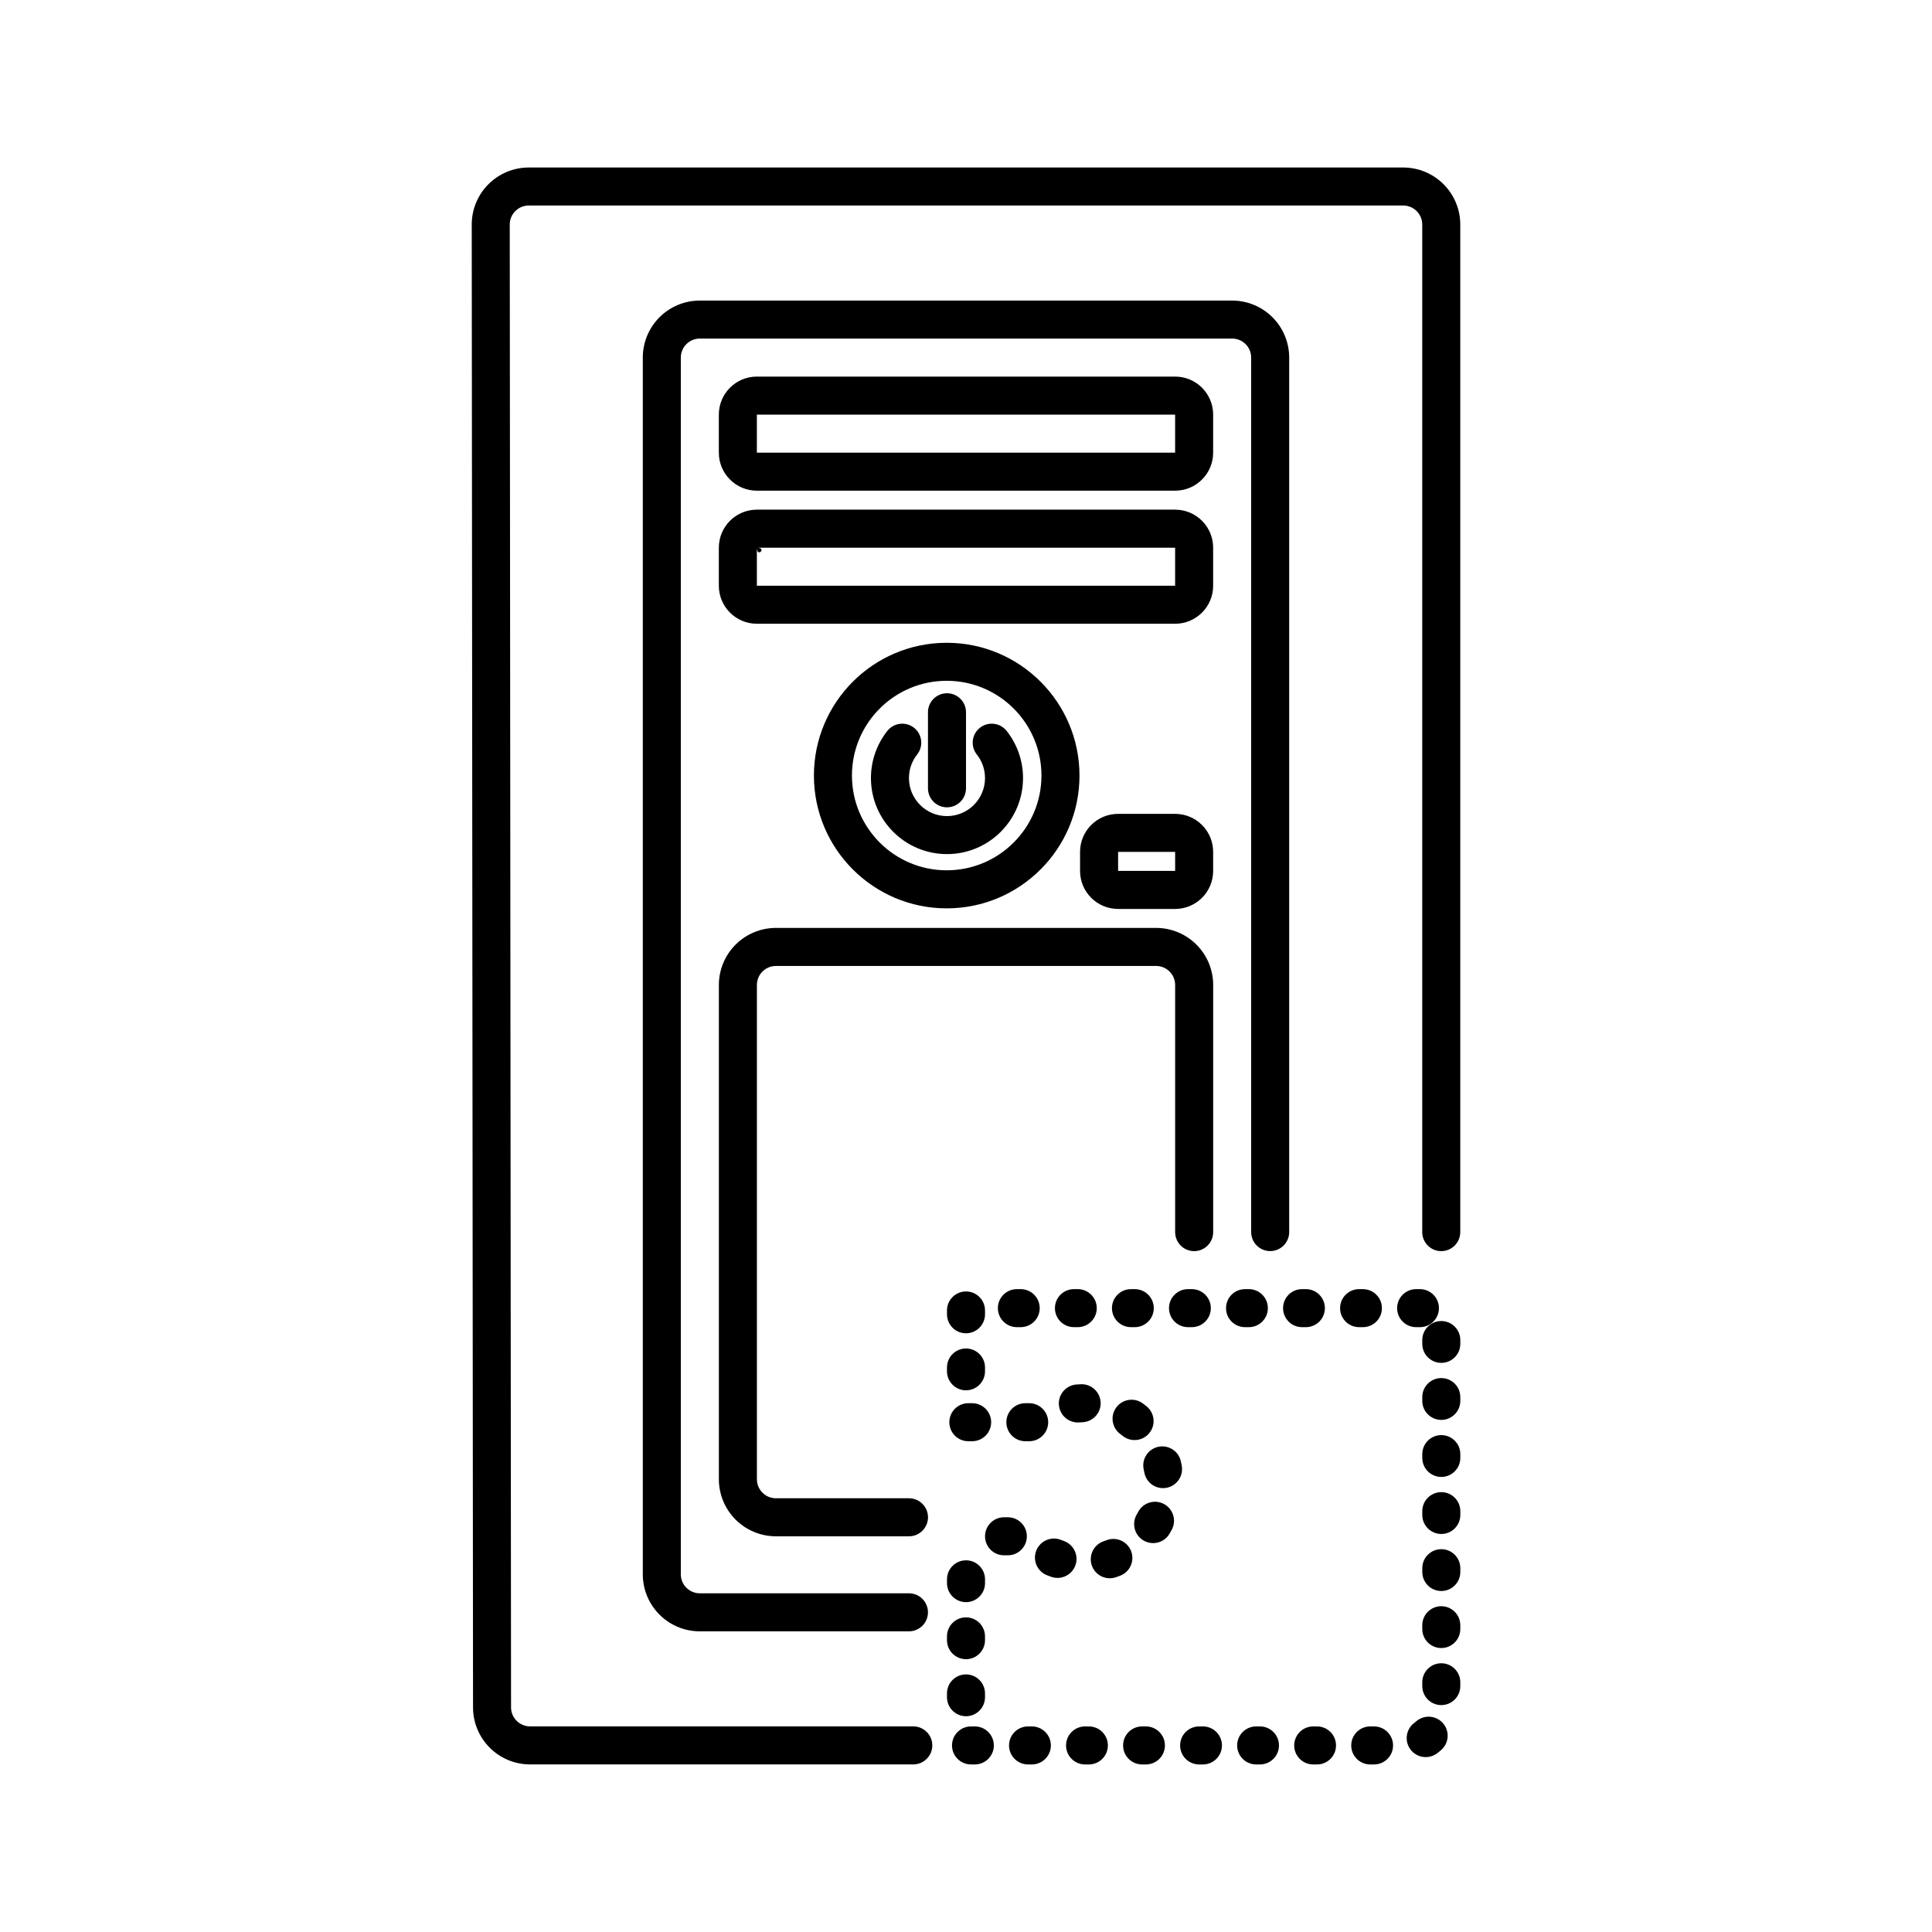 <?xml version="1.0" encoding="UTF-8"?>
<!-- Uploaded to: ICON Repo, www.iconrepo.com, Generator: ICON Repo Mixer Tools -->
<svg fill="#000000" width="800px" height="800px" version="1.1" viewBox="144 144 512 512" xmlns="http://www.w3.org/2000/svg">
 <path d="m402.34 601.52h-1.008c-2.781 0-5.039 2.258-5.039 5.039s2.258 5.039 5.039 5.039h1.008c2.777 0 5.039-2.258 5.039-5.039s-2.262-5.039-5.039-5.039zm15.113 0h-1.008c-2.781 0-5.039 2.258-5.039 5.039s2.258 5.039 5.039 5.039h1.008c2.777 0 5.039-2.258 5.039-5.039s-2.262-5.039-5.039-5.039zm75.57 0h-1.008c-2.781 0-5.039 2.258-5.039 5.039s2.258 5.039 5.039 5.039h1.008c2.781 0 5.039-2.258 5.039-5.039s-2.258-5.039-5.039-5.039zm15.113 0h-1.008c-2.781 0-5.039 2.258-5.039 5.039s2.258 5.039 5.039 5.039h1.008c2.781 0 5.039-2.258 5.039-5.039s-2.258-5.039-5.039-5.039zm-30.23 0h-1.008c-2.781 0-5.039 2.258-5.039 5.039s2.258 5.039 5.039 5.039h1.008c2.781 0 5.039-2.258 5.039-5.039s-2.258-5.039-5.039-5.039zm-45.344 0h-1.008c-2.781 0-5.039 2.258-5.039 5.039s2.258 5.039 5.039 5.039h1.008c2.777 0 5.039-2.258 5.039-5.039s-2.262-5.039-5.039-5.039zm30.23 0h-1.008c-2.781 0-5.039 2.258-5.039 5.039s2.258 5.039 5.039 5.039h1.008c2.781 0 5.039-2.258 5.039-5.039s-2.258-5.039-5.039-5.039zm-15.113 0h-1.008c-2.781 0-5.039 2.258-5.039 5.039s2.258 5.039 5.039 5.039h1.008c2.781 0 5.039-2.258 5.039-5.039s-2.258-5.039-5.039-5.039zm83.309-130.99v-267.02c0-4.012-1.594-7.856-4.43-10.688-2.832-2.836-6.676-4.43-10.688-4.43h-231.74c-4.012 0-7.859 1.594-10.691 4.434-2.836 2.836-4.43 6.688-4.422 10.695l0.344 392.97c0.012 8.34 6.777 15.098 15.113 15.098h101.56c2.781 0 5.039-2.258 5.039-5.039s-2.258-5.039-5.039-5.039h-101.56c-2.777 0-5.031-2.254-5.039-5.031l-0.344-392.97c0-1.34 0.527-2.621 1.473-3.566 0.945-0.945 2.227-1.477 3.566-1.477h231.74c1.336 0 2.621 0.527 3.562 1.477 0.945 0.941 1.477 2.227 1.477 3.562v267.02c0 2.781 2.258 5.039 5.039 5.039s5.039-2.258 5.039-5.039zm-11.75 129.7c-0.125 0.109-0.258 0.215-0.387 0.316-2.246 1.641-2.734 4.797-1.094 7.043 1.641 2.242 4.797 2.731 7.043 1.09 0.402-0.297 0.797-0.613 1.176-0.953 2.066-1.859 2.238-5.047 0.379-7.113-1.855-2.07-5.043-2.242-7.113-0.383zm-114.2-6.449v-1.008c0-2.781-2.258-5.039-5.039-5.039s-5.039 2.258-5.039 5.039v1.008c0 2.777 2.258 5.039 5.039 5.039s5.039-2.262 5.039-5.039zm115.88-3.961v1.008c0 2.781 2.258 5.039 5.039 5.039s5.039-2.258 5.039-5.039v-1.008c0-2.781-2.258-5.039-5.039-5.039s-5.039 2.258-5.039 5.039zm-115.88-11.156v-1.008c0-2.781-2.258-5.039-5.039-5.039s-5.039 2.258-5.039 5.039v1.008c0 2.777 2.258 5.039 5.039 5.039s5.039-2.262 5.039-5.039zm115.88-3.961v1.008c0 2.781 2.258 5.039 5.039 5.039s5.039-2.258 5.039-5.039v-1.008c0-2.781-2.258-5.039-5.039-5.039s-5.039 2.258-5.039 5.039zm-35.266-104.18v-231.75c0-4.012-1.594-7.856-4.43-10.688-2.832-2.836-6.676-4.43-10.688-4.43h-141.07c-8.348 0-15.113 6.766-15.113 15.113v322.44c0 8.348 6.766 15.113 15.113 15.113h55.418c2.781 0 5.039-2.258 5.039-5.039s-2.258-5.039-5.039-5.039h-55.418c-2.781 0-5.039-2.258-5.039-5.039v-322.44c0-2.781 2.258-5.039 5.039-5.039h141.07c1.336 0 2.621 0.527 3.562 1.477 0.945 0.941 1.477 2.227 1.477 3.562v231.75c0 2.781 2.258 5.039 5.039 5.039s5.039-2.258 5.039-5.039zm-80.609 93.023v-1.008c0-2.781-2.258-5.039-5.039-5.039s-5.039 2.258-5.039 5.039v1.008c0 2.777 2.258 5.039 5.039 5.039s5.039-2.262 5.039-5.039zm115.88-3.961v1.008c0 2.781 2.258 5.039 5.039 5.039s5.039-2.258 5.039-5.039v-1.008c0-2.781-2.258-5.039-5.039-5.039s-5.039 2.258-5.039 5.039zm-81.211 2.41c0.398-0.137 0.789-0.277 1.176-0.43 2.59-1.012 3.871-3.941 2.856-6.531-1.02-2.59-3.941-3.871-6.531-2.852-0.238 0.09-0.48 0.18-0.719 0.262-2.637 0.887-4.051 3.75-3.164 6.383 0.891 2.637 3.754 4.051 6.383 3.164zm-18.305-0.562c0.383 0.16 0.777 0.309 1.168 0.441 2.621 0.926 5.5-0.449 6.43-3.074 0.922-2.621-0.453-5.5-3.074-6.422-0.242-0.086-0.484-0.176-0.719-0.277-2.574-1.047-5.516 0.191-6.566 2.766-1.055 2.574 0.188 5.516 2.762 6.566zm-11.324-5.262h1.008c2.781 0 5.039-2.258 5.039-5.039s-2.258-5.039-5.039-5.039h-1.008c-2.781 0-5.039 2.258-5.039 5.039s2.258 5.039 5.039 5.039zm43.848-5.707c0.211-0.359 0.418-0.719 0.609-1.09 1.305-2.453 0.367-5.508-2.09-6.805-2.457-1.305-5.512-0.367-6.812 2.09-0.121 0.227-0.246 0.449-0.379 0.672-1.414 2.394-0.625 5.488 1.77 6.902 2.394 1.414 5.488 0.625 6.902-1.77zm11.574-79.941v-65.496c0-4.012-1.594-7.856-4.43-10.688-2.832-2.836-6.676-4.43-10.688-4.43h-100.76c-4.012 0-7.856 1.594-10.688 4.43-2.836 2.832-4.43 6.676-4.43 10.688v130.99c0 4.012 1.594 7.856 4.43 10.688 2.832 2.836 6.676 4.43 10.688 4.43h35.266c2.781 0 5.039-2.258 5.039-5.039s-2.258-5.039-5.039-5.039h-35.266c-1.336 0-2.621-0.527-3.562-1.477-0.945-0.941-1.477-2.227-1.477-3.562v-130.99c0-1.336 0.527-2.621 1.477-3.562 0.941-0.945 2.227-1.477 3.562-1.477h100.76c1.336 0 2.621 0.527 3.562 1.477 0.945 0.941 1.477 2.227 1.477 3.562v65.496c0 2.781 2.258 5.039 5.039 5.039s5.039-2.258 5.039-5.039zm55.418 73.949v1.008c0 2.781 2.258 5.039 5.039 5.039s5.039-2.258 5.039-5.039v-1.008c0-2.781-2.258-5.039-5.039-5.039s-5.039 2.258-5.039 5.039zm-63.746-12.027c-0.074-0.414-0.156-0.82-0.25-1.223-0.621-2.711-3.324-4.41-6.035-3.789s-4.41 3.324-3.785 6.035c0.055 0.25 0.105 0.5 0.152 0.75 0.488 2.742 3.113 4.566 5.848 4.07 2.734-0.488 4.559-3.109 4.07-5.844zm63.746-3.09v1.008c0 2.781 2.258 5.039 5.039 5.039s5.039-2.258 5.039-5.039v-1.008c0-2.781-2.258-5.039-5.039-5.039s-5.039 2.258-5.039 5.039zm-104.18-13.492h-1.008c-2.781 0-5.039 2.258-5.039 5.039s2.258 5.039 5.039 5.039h1.008c2.781 0 5.039-2.258 5.039-5.039s-2.258-5.039-5.039-5.039zm-15.113 0h-1.008c-2.781 0-5.039 2.258-5.039 5.039s2.258 5.039 5.039 5.039h1.008c2.781 0 5.039-2.258 5.039-5.039s-2.258-5.039-5.039-5.039zm46.219 0.82c-0.324-0.262-0.648-0.516-0.988-0.762-2.238-1.648-5.394-1.168-7.043 1.074-1.648 2.238-1.164 5.394 1.074 7.043 0.207 0.152 0.414 0.309 0.609 0.469 2.16 1.754 5.336 1.422 7.09-0.734 1.75-2.16 1.422-5.336-0.742-7.09zm-17.348-5.848c-0.418 0.016-0.832 0.035-1.246 0.07-2.769 0.215-4.848 2.641-4.637 5.41 0.215 2.777 2.644 4.852 5.414 4.637 0.258-0.02 0.516-0.035 0.77-0.039 2.777-0.086 4.969-2.414 4.883-5.195-0.086-2.777-2.414-4.961-5.188-4.883zm90.418 3.406v1.008c0 2.781 2.258 5.039 5.039 5.039s5.039-2.258 5.039-5.039v-1.008c0-2.781-2.258-5.039-5.039-5.039s-5.039 2.258-5.039 5.039zm-115.88-6.832v-1.008c0-2.781-2.258-5.039-5.039-5.039s-5.039 2.258-5.039 5.039v1.008c0 2.781 2.258 5.039 5.039 5.039s5.039-2.258 5.039-5.039zm115.88-8.281v1.008c0 2.781 2.258 5.039 5.039 5.039s5.039-2.258 5.039-5.039v-1.008c0-2.781-2.258-5.039-5.039-5.039s-5.039 2.258-5.039 5.039zm-115.88-6.832v-1.008c0-2.781-2.258-5.039-5.039-5.039s-5.039 2.258-5.039 5.039v1.008c0 2.781 2.258 5.039 5.039 5.039s5.039-2.258 5.039-5.039zm23.566 3.414h1.008c2.781 0 5.039-2.258 5.039-5.039s-2.258-5.039-5.039-5.039h-1.008c-2.781 0-5.039 2.258-5.039 5.039s2.258 5.039 5.039 5.039zm15.113 0h1.008c2.781 0 5.039-2.258 5.039-5.039s-2.258-5.039-5.039-5.039h-1.008c-2.781 0-5.039 2.258-5.039 5.039s2.258 5.039 5.039 5.039zm-30.23 0h1.008c2.781 0 5.039-2.258 5.039-5.039s-2.258-5.039-5.039-5.039h-1.008c-2.781 0-5.039 2.258-5.039 5.039s2.258 5.039 5.039 5.039zm105.8 0h1.008c2.781 0 5.039-2.258 5.039-5.039s-2.258-5.039-5.039-5.039h-1.008c-2.781 0-5.039 2.258-5.039 5.039s2.258 5.039 5.039 5.039zm-15.113 0h1.008c2.781 0 5.039-2.258 5.039-5.039s-2.258-5.039-5.039-5.039h-1.008c-2.781 0-5.039 2.258-5.039 5.039s2.258 5.039 5.039 5.039zm-15.113 0h1.008c2.781 0 5.039-2.258 5.039-5.039s-2.258-5.039-5.039-5.039h-1.008c-2.781 0-5.039 2.258-5.039 5.039s2.258 5.039 5.039 5.039zm-15.113 0h1.008c2.781 0 5.039-2.258 5.039-5.039s-2.258-5.039-5.039-5.039h-1.008c-2.781 0-5.039 2.258-5.039 5.039s2.258 5.039 5.039 5.039zm-15.113 0h1.008c2.781 0 5.039-2.258 5.039-5.039s-2.258-5.039-5.039-5.039h-1.008c-2.781 0-5.039 2.258-5.039 5.039s2.258 5.039 5.039 5.039zm6.66-120.91v-5.039c0-5.566-4.508-10.078-10.078-10.078h-15.113c-5.566 0-10.078 4.508-10.078 10.078v5.039c0 5.566 4.508 10.078 10.078 10.078h15.113c5.566 0 10.078-4.508 10.078-10.078zm-70.613-60.457c-19.418 0-35.188 15.77-35.188 35.188 0 19.422 15.77 35.191 35.188 35.191 19.422 0 35.191-15.77 35.191-35.191 0-19.418-15.77-35.188-35.191-35.188zm60.539 60.457v-5.039h-15.113v5.039h15.113zm-60.539-50.383c13.859 0 25.113 11.25 25.113 25.109s-11.254 25.113-25.113 25.113-25.109-11.254-25.109-25.113 11.25-25.109 25.109-25.109zm7.984 19.531c1.359 1.719 2.172 3.891 2.172 6.246 0 5.559-4.516 10.078-10.078 10.078s-10.078-4.519-10.078-10.078c0-2.359 0.812-4.527 2.172-6.246 1.727-2.18 1.359-5.352-0.82-7.078-2.18-1.723-5.352-1.355-7.078 0.82-2.719 3.441-4.348 7.785-4.348 12.504 0 11.117 9.027 20.152 20.152 20.152s20.152-9.035 20.152-20.152c0-4.719-1.629-9.062-4.348-12.504-1.727-2.176-4.898-2.543-7.078-0.82-2.18 1.727-2.551 4.898-0.82 7.078zm-2.867 8.961v-20.152c0-2.781-2.258-5.039-5.039-5.039s-5.039 2.258-5.039 5.039v20.152c0 2.781 2.258 5.039 5.039 5.039s5.039-2.258 5.039-5.039zm65.496-53.688v-10.078c0-5.566-4.508-10.078-10.078-10.078h-110.84c-5.566 0-10.078 4.508-10.078 10.078v10.078c0 5.566 4.508 10.078 10.078 10.078h110.84c5.566 0 10.078-4.508 10.078-10.078zm-10.078 0h-110.84v-10.078c0 2.781 2.781 0 0 0h110.84v10.078zm10.078-35.266v-10.078c0-5.566-4.508-10.078-10.078-10.078h-110.84c-5.566 0-10.078 4.508-10.078 10.078v10.078c0 5.566 4.508 10.078 10.078 10.078h110.84c5.566 0 10.078-4.508 10.078-10.078zm-10.078 0h-110.84v-10.078h110.84v10.078z" fill-rule="evenodd"/>
</svg>